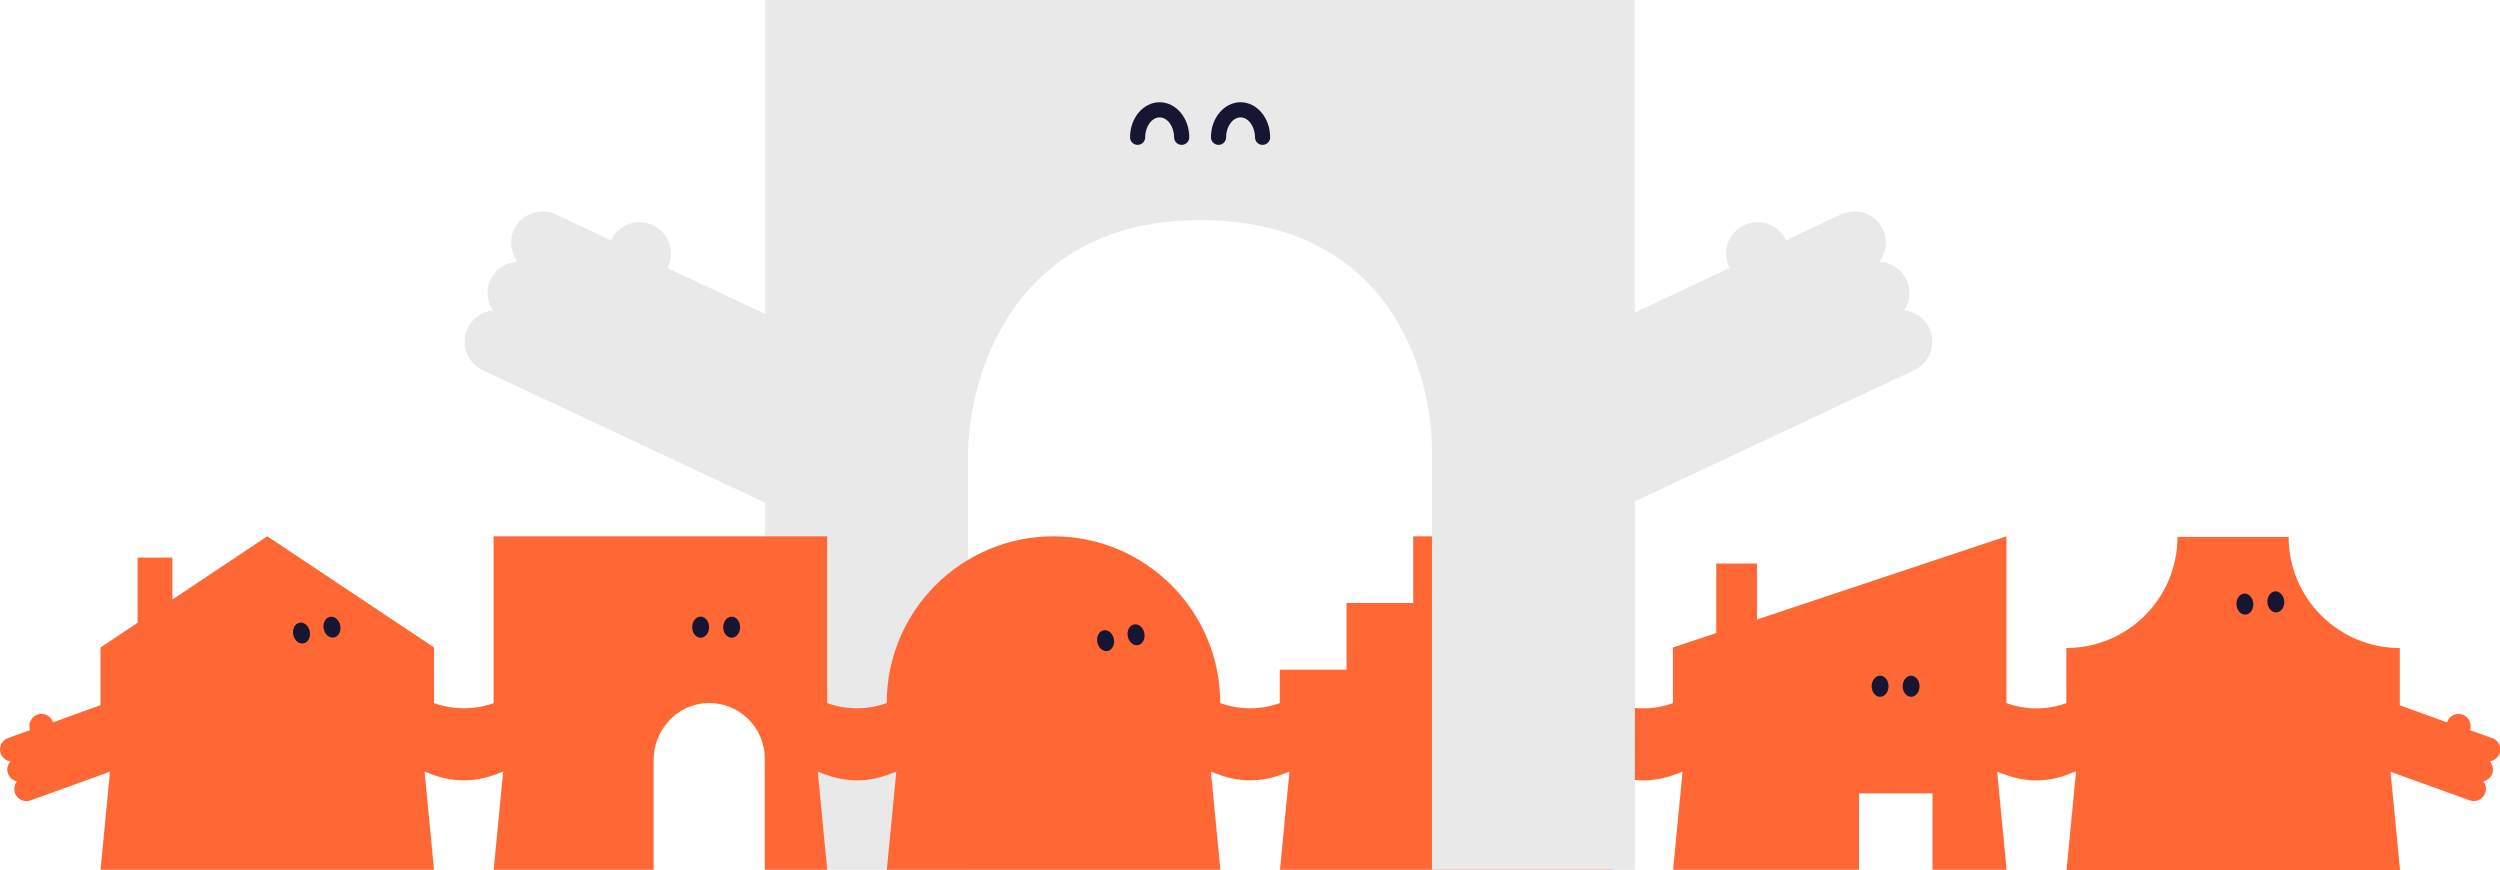 <svg xmlns="http://www.w3.org/2000/svg" id="Layer_1" viewBox="0 0 825 287.21"><defs><style>.cls-1{fill:#ff6834;}.cls-1,.cls-2,.cls-3{stroke-width:0px;}.cls-2{fill:#161633;}.cls-3{fill:#e9e9e9;}</style></defs><path class="cls-3" d="M631.69,122.16l-36.97,17.36h0s-55.16,25.9-55.16,25.9l-.07,121.58h-66.94v-137.82c0-27.19-14.41-76.53-76.51-76.53s-76.6,52.12-76.6,77.87v136.48h-66.94v-121.09l-56.21-26.4h-.01s-36.96-17.35-36.96-17.35c-5.2-2.44-7.43-8.63-4.99-13.83,1.6-3.4,4.81-5.5,8.3-5.88-1.94-2.92-2.37-6.73-.77-10.13,1.69-3.62,5.21-5.75,8.94-5.92-2.25-2.98-2.85-7.05-1.16-10.66,2.44-5.19,8.63-7.42,13.83-4.98l18.15,8.53c2.44-5.2,8.63-7.43,13.82-4.99,5.2,2.44,7.43,8.63,4.99,13.82l-.16.35,32.23,15.13V0h286.99v103.14l31.25-14.67-.16-.35c-2.44-5.19-.21-11.38,4.98-13.82,5.2-2.44,11.39-.21,13.82,4.99l18.16-8.53c5.2-2.44,11.38-.21,13.83,4.98,1.69,3.61,1.09,7.68-1.16,10.66,3.73.17,7.25,2.3,8.94,5.92,1.6,3.4,1.16,7.21-.77,10.13,3.49.38,6.7,2.48,8.3,5.88,2.44,5.2.21,11.39-4.99,13.83Z"></path><path class="cls-2" d="M389.95,47.81c-1.38,0-2.5-1.12-2.5-2.5,0-3.56-2.18-6.57-4.77-6.57s-4.77,3.01-4.77,6.57c0,1.38-1.12,2.5-2.5,2.5s-2.5-1.12-2.5-2.5c0-6.38,4.38-11.57,9.77-11.57s9.77,5.19,9.77,11.57c0,1.38-1.12,2.5-2.5,2.5Z"></path><path class="cls-2" d="M416.65,47.81c-1.38,0-2.5-1.12-2.5-2.5,0-3.56-2.18-6.57-4.77-6.57s-4.77,3.01-4.77,6.57c0,1.38-1.12,2.5-2.5,2.5s-2.5-1.12-2.5-2.5c0-6.38,4.38-11.57,9.77-11.57s9.77,5.19,9.77,11.57c0,1.38-1.12,2.5-2.5,2.5Z"></path><path class="cls-1" d="M822.35,243.56l-7.27-2.62c.75-2.08-.33-4.37-2.41-5.12-2.08-.75-4.37.33-5.12,2.41l-.05.14-15.56-5.62v-.04s0-18.87,0-18.87c-20.26,0-36.69-16.43-36.69-36.68h-36.68c0,20.25-16.43,36.68-36.68,36.68v18.2c-6.31,2.29-13.34,2.3-19.66.01l-.1-.04v-55.03l-82.34,27.45v-18.47h-13.43v22.94l-14.3,4.77v18.37l-.12.04c-6.32,2.26-13.24,2.23-19.55-.07v-11.01h-22.01v-22.01h-22.01v-22.01h-22.01v22.01h-22.01v22.01h-22.01v11.01c-6.35,2.29-13.31,2.29-19.66,0h0c0-30.39-24.64-55.03-55.03-55.03h0c-30.39,0-55.03,24.64-55.03,55.03-6.34,2.27-13.3,2.3-19.64.01h-.03v-55.04h-110.06v55.05c-6.36,2.28-13.31,2.27-19.66-.02h0v-18.35l-55.03-36.69-31.32,20.88v-13.85h-11.48v21.51l-12.23,8.15v19.04l-15.67,5.66-.05-.14c-.75-2.08-3.04-3.16-5.12-2.41-2.08.75-3.16,3.04-2.41,5.12l-7.27,2.62c-2.08.75-3.16,3.04-2.41,5.12.52,1.45,1.79,2.39,3.22,2.59-.97,1.06-1.35,2.6-.82,4.05.49,1.36,1.65,2.28,2.97,2.55-.85,1.05-1.15,2.5-.66,3.86.75,2.08,3.04,3.16,5.12,2.41l14.8-5.34h0s11.42-4.13,11.42-4.13l-3.12,32.36h110.06s-3.12-32.36-3.12-32.36l3.1,1.12c6.37,2.3,13.35,2.3,19.72,0l3.1-1.12-3.12,32.36h52.77v-36.17c0-9.88,7.59-18.38,17.46-18.84,10.53-.5,19.23,7.9,19.23,18.32v36.69h20.61l-3.12-32.36,3.12,1.13c6.36,2.29,13.32,2.29,19.68,0l3.12-1.13-3.12,32.36h110.06l-3.12-32.36,3.12,1.13c6.36,2.29,13.32,2.29,19.67,0l3.12-1.13-3.12,32.36h0s110.05,0,110.05,0l-3.12-32.36,3.19,1.15c6.32,2.28,13.23,2.28,19.55,0l3.18-1.15-3.12,32.36h61.35v-25.22h24.26v25.22h24.45s-3.12-32.36-3.12-32.36l3.19,1.15c6.29,2.28,13.18,2.28,19.48,0l3.3-1.26.04.27-3.12,32.36h110.06l-3.12-32.36.02-.12,7.51,2.71,3.78,1.36h0s14.8,5.34,14.8,5.34c2.08.75,4.37-.33,5.12-2.41.49-1.36.19-2.81-.66-3.86,1.32-.27,2.48-1.19,2.97-2.55.52-1.45.14-2.98-.82-4.05,1.42-.2,2.7-1.14,3.22-2.59.75-2.08-.33-4.37-2.41-5.12"></path><path class="cls-2" d="M102.23,208.38c.36,1.89-.57,3.65-2.08,3.94-1.51.29-3.03-1-3.39-2.89-.36-1.89.57-3.65,2.08-3.94,1.51-.29,3.03,1,3.4,2.89"></path><path class="cls-2" d="M112.28,206.44c.36,1.89-.57,3.65-2.08,3.94-1.51.29-3.03-1-3.39-2.89-.36-1.89.57-3.65,2.08-3.94,1.51-.29,3.03,1,3.4,2.89"></path><path class="cls-2" d="M367.59,210.89c.36,1.89-.57,3.65-2.08,3.94s-3.03-1-3.4-2.89c-.36-1.89.57-3.65,2.08-3.94,1.51-.29,3.03,1,3.4,2.89"></path><path class="cls-2" d="M377.64,208.95c.36,1.89-.57,3.65-2.08,3.94s-3.03-1-3.4-2.89c-.36-1.89.57-3.65,2.08-3.94,1.51-.29,3.03,1,3.4,2.89"></path><path class="cls-2" d="M234,206.97c0,1.92-1.25,3.48-2.79,3.48s-2.79-1.56-2.79-3.48,1.25-3.48,2.79-3.48,2.79,1.56,2.79,3.48"></path><path class="cls-2" d="M244.24,206.97c0,1.92-1.25,3.48-2.79,3.48s-2.79-1.56-2.79-3.48,1.25-3.48,2.79-3.48,2.79,1.56,2.79,3.48"></path><path class="cls-2" d="M623.22,226.46c0,1.92-1.25,3.48-2.79,3.48s-2.79-1.56-2.79-3.48,1.25-3.48,2.79-3.48,2.79,1.56,2.79,3.48"></path><path class="cls-2" d="M633.45,226.46c0,1.92-1.25,3.48-2.79,3.48s-2.79-1.56-2.79-3.48,1.25-3.48,2.79-3.48,2.79,1.56,2.79,3.48"></path><path class="cls-2" d="M748.24,198.82c.14,1.92,1.5,3.38,3.03,3.27,1.54-.11,2.67-1.76,2.53-3.67s-1.5-3.38-3.03-3.27c-1.54.11-2.67,1.76-2.53,3.67"></path><path class="cls-2" d="M738.03,199.56c.14,1.92,1.5,3.38,3.03,3.27,1.54-.11,2.67-1.76,2.53-3.67s-1.5-3.38-3.03-3.27c-1.54.11-2.67,1.76-2.53,3.67"></path><path class="cls-3" d="M487.93,212.02c.2,1.91-.88,3.59-2.41,3.75-1.53.16-2.93-1.26-3.13-3.17-.2-1.91.88-3.59,2.41-3.75,1.53-.16,2.93,1.26,3.13,3.17"></path><path class="cls-3" d="M498.12,210.97c.2,1.91-.88,3.59-2.41,3.75-1.53.16-2.93-1.26-3.13-3.17-.2-1.91.88-3.59,2.41-3.75,1.53-.16,2.93,1.26,3.13,3.17"></path><polyline class="cls-3" points="539.49 143.5 539.57 143.53 539.49 287 472.55 287 472.55 149.18"></polyline></svg>